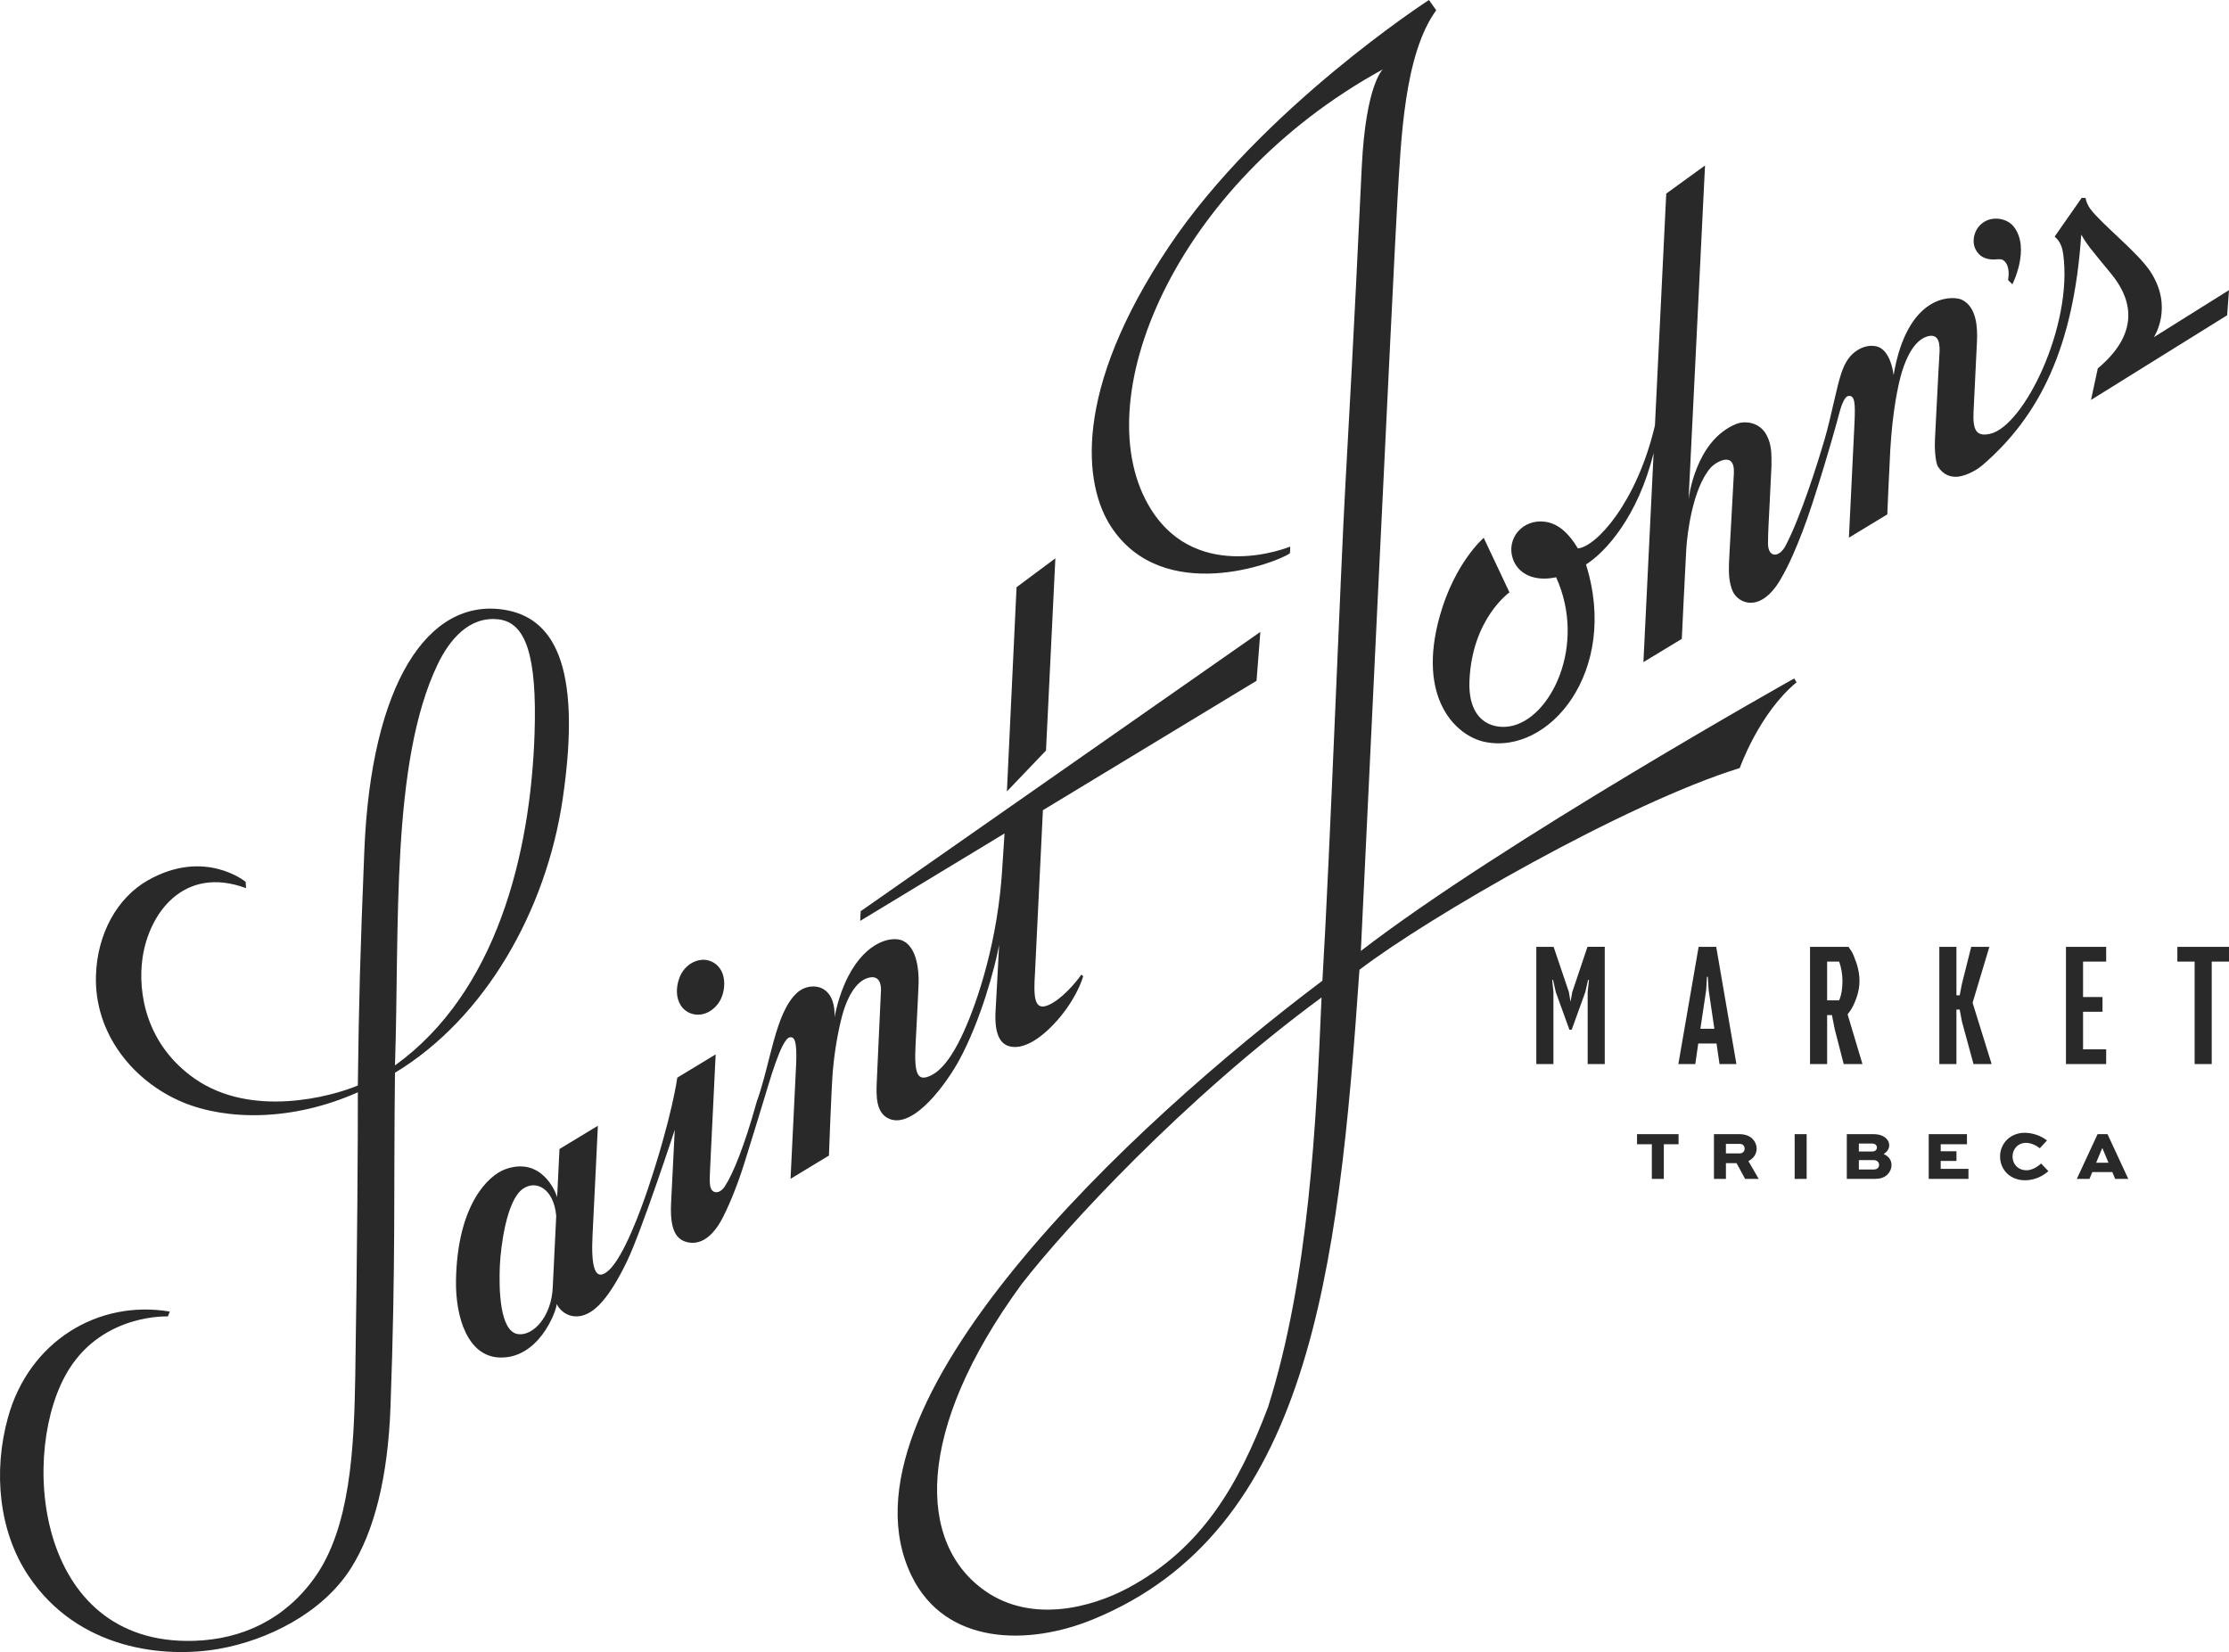 <?xml version="1.0" encoding="UTF-8"?>
<svg id="a" data-name="Layer 1" xmlns="http://www.w3.org/2000/svg" width="200" height="148.245" viewBox="0 0 200 148.245">
  <path d="M93.854,67.348l-3.508,3.671.865-18.325,3.483-2.593-.84,17.247ZM79.81,100.403c-1.284-.513-1.176-2.231-1.143-3.258.035-1.114.366-7.749.381-8.293.016-.544-.148-1.311-1.021-1.138-1.363.271-2.094,2.187-2.361,3.07s-.724,2.882-.934,5.248c-.131,1.475-.355,7.662-.355,7.662l-3.444,2.087.506-10.374c.074-1.947-.139-2.41-.581-2.322-.785.156-1.906,4.295-2.271,5.448-.001.005-.87,2.876-1.808,5.87-.556,1.774-1.227,3.454-1.872,4.749-.908,1.82-2.072,2.644-3.329,2.29-1.014-.286-1.463-1.282-1.366-3.461.04-.91.332-6.596.332-6.596,0,0-2.979,9.089-4.284,11.791-1.531,3.171-2.926,4.837-4.399,4.943-1.072.077-1.727-.687-1.906-1.106-.044.696-1.642,4.976-5.194,4.798-2.767-.139-3.915-3.547-3.845-6.99.135-6.679,2.865-9.356,4.457-9.914,3.145-1.103,4.454,1.907,4.617,2.532l.211-4.333,3.444-2.087s-.336,7.124-.475,9.754c-.156,2.95.215,4.286,1.403,3.263,1.398-1.204,3-5.679,3.558-7.343,2.179-6.49,2.639-9.99,2.639-9.99l3.444-2.087s-.368,7.464-.487,10.004c-.07,1.486-.091,1.995.231,2.257.266.217.72.127,1.08-.423.73-1.114,1.75-3.592,2.849-7.553h0c1.279-3.545,1.655-7.971,3.601-9.787.749-.699,1.756-.718,2.329-.394.944.534,1.09,1.655,1.068,2.568,0,0,.292-1.877,1.224-3.68,1.673-3.236,4.012-3.633,4.922-3.18,1.278.635,1.419,2.749,1.391,3.76-.028,1.011-.202,4.192-.271,5.559-.133,2.629.146,3.381,1.429,2.734,1.345-.678,2.379-2.776,2.86-3.826,1.333-2.918,3.103-8.336,3.489-14.742.05-.824.204-3.125.204-3.125l-12.952,7.847.002-.034.041-.833,35.862-25.063-.341,4.384-19.168,11.613-.711,14.592c-.133,2.136-.094,3.469,1.221,2.889,1.124-.495,2.344-1.879,2.945-2.731l.158.143s-.397,1.588-1.986,3.566c-.66.821-2.801,3.203-4.627,2.727-.64-.167-1.411-.782-1.242-3.304.062-.923.311-5.788.311-5.788-.356,1.987-1.652,6.784-3.573,10.32-1.103,2.032-4.046,6.176-6.264,5.29ZM49.909,109.106c-.221-2.427-1.792-3.276-3.003-2.42-1.47,1.039-1.979,5.222-2.054,6.852-.097,2.099-.026,5.921,1.612,6.175,1.339.207,3.034-1.541,3.135-4.245l.31-6.362ZM64.437,90.053c.765-1.02.92-3.291-.81-3.851-.917-.297-2.225.255-2.695,1.624-.288.838-.277,1.726.154,2.396.674,1.047,2.308,1.221,3.351-.169ZM200,26.038l-.165,2.251-12.218,7.601.611-2.831c4.186-3.505,2.71-6.645,1.212-8.477-.719-.879-1.51-1.825-1.905-2.335-.451-.581-.792-1.195-.792-1.195-.682,10.16-3.771,16.293-8.837,20.667-.752.649-1.754,1.035-2.31,1.062s-1.183-.125-1.691-.882c-.29-.432-.325-1.934-.288-2.495s.34-6.828.395-7.515c.08-1.003-.009-2.05-1.126-1.686-1.092.355-1.806,1.779-2.225,3.142-.354,1.151-.851,3.561-1.052,7.009-.087,1.501-.269,5.806-.269,5.806l-3.444,2.087.506-10.385c.062-1.573.062-2.455-.581-2.322-.359.074-.659,1.01-.83,1.682-.392,1.535-2.185,7.713-3.261,10.48-.258.664-.547,1.386-.859,2.094-.337.766-.712,1.508-1.084,2.152-1.824,3.157-3.842,2.178-4.312,1.117-.323-.73-.375-1.571-.34-2.487.041-1.095.322-5.699.44-8.123.099-2.038-1.641-.996-2.102-.463-1.6,1.849-2.09,5.903-2.173,7.321s-.398,8.017-.398,8.017l-3.444,2.087.915-18.778c-1.408,5.74-4.332,8.914-6.068,10.016,3.008,9.583-3.327,17.159-9.116,15.912-2.554-.55-6.089-3.902-3.994-11.321,1.35-4.78,3.934-6.982,3.934-6.982l2.311,4.894s-3.356,2.354-3.59,7.921c-.15,3.57,1.974,4.382,3.639,4.095,3.625-.625,6.915-7.231,4.137-13.373-2.001.429-3.441-.331-3.89-1.677-.594-1.78.865-3.595,2.931-3.3,1.216.174,2.158,1.119,2.909,2.387,1.62-.128,5.283-4.086,6.916-11.032l1.014-20.805,3.48-2.524-1.474,29.951s.563-5.254,4.277-6.757c.731-.296,2.053-.209,2.704.968.514.93.45,1.852.456,2.778l-.16,3.286c-.073,1.497-.152,2.688-.152,3.704,0,1.248.981,1.328,1.585.174,1.298-2.48,2.774-7.066,3.504-9.568.591-2.026,1.066-4.677,1.504-5.943.329-.951.753-1.607,1.487-2.055.754-.46,1.596-.446,2.068-.128.348.234.591.608.761,1.005.221.517.319,1.071.36,1.401,0,0,.135-.9.415-1.87,1.587-5.512,5.043-5.209,5.684-4.91,1.403.654,1.433,2.631,1.382,3.756s-.224,4.597-.308,6.313.294,2.231,1.465,1.979c3.056-.656,7.45-9.683,6.584-16.109-.077-.567-.189-.821-.335-1.082-.15-.268-.437-.511-.437-.511l2.428-3.478.356.017c.025.324.233.728.425.986,1.003,1.346,4.203,3.854,5.349,5.567,2.162,3.234.343,5.935.343,5.935l6.742-4.222ZM35.44,96.262c-.128,10.549.074,16.893-.402,29.974-.232,6.384-1.475,11.185-3.524,14.446-2.572,4.094-7.572,6.519-11.854,7.273-4.897.863-12.651.11-17.107-6.552-2.643-3.95-3.196-9.306-1.835-14.218,1.885-6.801,8.05-10.577,14.515-9.493l-.17.438c-.017-.004-5.705-.266-8.851,4.706-4.513,7.13-3.217,24.859,11.207,24.402,4.311-.137,8.133-1.92,10.814-5.673,3.203-4.484,3.538-11.601,3.644-18.123.176-10.831.242-21.642.231-25.428-5.905,2.636-11.785,2.51-15.655.917-4.446-1.83-8.003-6.137-7.844-11.387.114-3.778,1.927-6.995,4.654-8.545,5.11-2.906,8.78.133,8.78.133l.035.566c-5.599-2.068-8.717,2.262-9.289,6.264-.451,3.149.334,7.784,4.668,10.82,5.115,3.583,12.294,1.613,14.649.627.097-7.701.211-11.817.583-21.055.605-15.023,5.724-22.685,12.501-21.646,4.312.661,7.116,4.674,5.293,17.022-1.474,9.983-6.955,19.647-15.043,24.533ZM47.963,65.862c.236-7.061-.796-9.988-3.211-10.282-2.653-.324-4.433,1.84-5.49,4.048-4.211,8.801-3.406,23.522-3.822,35.976,9.075-6.531,12.16-18.905,12.523-29.743ZM160.989,60.879l.207.349c-3.371,2.784-5.093,7.689-5.093,7.689-10.23,3.176-27.851,13.314-34.124,18.106-1.886,27.441-4.609,50.371-23.899,58.286-5.833,2.394-13.271,2.334-16.3-3.93-7.371-15.245,19.805-40.528,36.875-53.376.684-11.401,1.618-36.686,2.071-44.668.814-14.366,1.199-23.051,1.462-28.39.366-7.409,1.894-8.723,1.894-8.723-18.744,10.261-26.861,29.902-20.787,39.513,4.257,6.735,12.466,3.313,12.466,3.313,0,0,.017.358-.03.608-1.207.855-11.384,4.724-16.042-2.398-2.441-3.732-3.503-12.148,5.217-25.162C113.207,9.712,128.214,0,128.214,0l.653.919c-2.891,3.969-3.153,11.678-3.477,16.96-.324,5.283-3.287,67.453-3.287,67.453,12.639-9.737,38.886-24.453,38.886-24.453ZM118.578,89.507c-12.392,9.114-23.047,20.73-26.923,25.739-9.609,13.151-9.379,23.29-3.215,27.546,4.157,2.87,9.466,1.468,12.75-.283,6.687-3.565,9.969-9.35,12.581-16.225,3.713-11.756,4.331-25.713,4.807-36.777ZM177.881,23.051c.505.276,1.005.247,1.391.212.323-.029.497.062.653.245.376.444.323,1.178.255,1.626l.384.378s1.621-3.179.153-5.134c-.546-.727-1.634-.938-2.418-.606-.521.221-.977.685-1.144,1.332-.276,1.072.352,1.743.727,1.947ZM141.072,89.022l-.146.83h-.015l-.141-.836-1.36-4.024-.01-.029h-1.552v10.52h1.535v-6.472s-.112-1.08-.112-1.08h.078l.249,1.099,1.208,3.34.01.028h.207l1.22-3.374.247-1.094h.084l-.119,1.084v6.468h1.534v-10.52h-1.551l-1.365,4.06ZM153.996,84.999l1.806,10.485h-1.515l-.269-1.848h-1.642l-.262,1.848h-1.522l1.819-10.52h1.579l.006.036ZM153.087,88.858l-.517,3.454h1.253l-.509-3.45-.078-1.215h-.078l-.07,1.211ZM165.778,91.024l1.335,4.459h-1.685l-.008-.033-.8-3.114-.248-1.248h-.43v4.395h-1.535v-10.52h3.449l.013.017c.096.128.185.258.271.396.113.188.261.546.441,1.064.175.534.264,1.07.264,1.593,0,.487-.089.987-.264,1.484-.188.52-.366.896-.544,1.152l-.257.354ZM165.237,87.116c-.063-.321-.112-.521-.158-.647l-.063-.183h-1.075v3.478h1.078c.2-.455.298-1.022.298-1.732,0-.303-.026-.603-.079-.917ZM178.481,85.019l.017-.056h-1.627l-.831,3.302-.204,1.049h-.292v-4.351h-1.535v10.52h1.535v-4.889h.292l.205,1.088,1.026,3.769.009.032h1.627l-1.709-5.501,1.488-4.964ZM185.371,95.483h3.608v-1.323h-2.074v-3.369h1.746v-1.324h-1.746v-3.18h2.074v-1.324h-3.608v10.52ZM195.366,84.963v1.324h1.55v9.197h1.534v-9.197h1.55v-1.324h-4.634ZM146.885,102.675h1.328v3.111h1.076v-3.111h1.322v-.904h-3.726v.904ZM154.861,105.787v-1.414h.953l.769,1.414h1.217l-.922-1.599c.455-.234.738-.621.738-1.113,0-.332-.129-.627-.344-.855-.258-.271-.639-.449-1.248-.449h-2.238v4.015h1.076ZM156.084,102.645c.111,0,.24.019.338.123.074.08.117.19.117.301,0,.277-.203.431-.455.431h-1.224v-.855h1.224ZM162.104,105.787v-4.015h-1.076v4.015h1.076ZM168.186,105.787c.516,0,.861-.105,1.156-.381.234-.234.375-.529.375-.867,0-.443-.24-.769-.701-.984.301-.185.498-.474.498-.787,0-.209-.086-.412-.24-.578-.246-.264-.645-.418-1.181-.418h-2.386v4.015h2.478ZM167.958,102.614c.197,0,.283.049.351.117.061.061.098.141.098.24s-.037.184-.098.246c-.074.074-.185.111-.351.111h-1.168v-.714h1.168ZM168.1,104.102c.178,0,.289.037.387.135.074.073.117.178.117.289,0,.117-.043.221-.117.295-.08.08-.209.123-.387.123h-1.31v-.842h1.31ZM175.547,103.309h-1.414v-.633h2.355v-.904h-3.431v4.015h3.566v-.904h-2.49v-.707h1.414v-.867ZM183.141,104.403c-.357.332-.843.609-1.31.609-.762,0-1.254-.56-1.254-1.23s.479-1.23,1.223-1.23c.363,0,.849.178,1.224.486l.646-.701c-.516-.406-1.267-.688-2.004-.688-1.31,0-2.207.977-2.207,2.127,0,1.175.892,2.134,2.238,2.134.885,0,1.611-.387,2.097-.818l-.652-.688ZM187.483,105.787l.252-.615h1.795l.258.615h1.175l-1.863-4.015h-.892l-1.863,4.015h1.137ZM188.614,103.05h.037l.535,1.285h-1.107l.535-1.285Z" fill="#292929" stroke-width="0"/>
</svg>